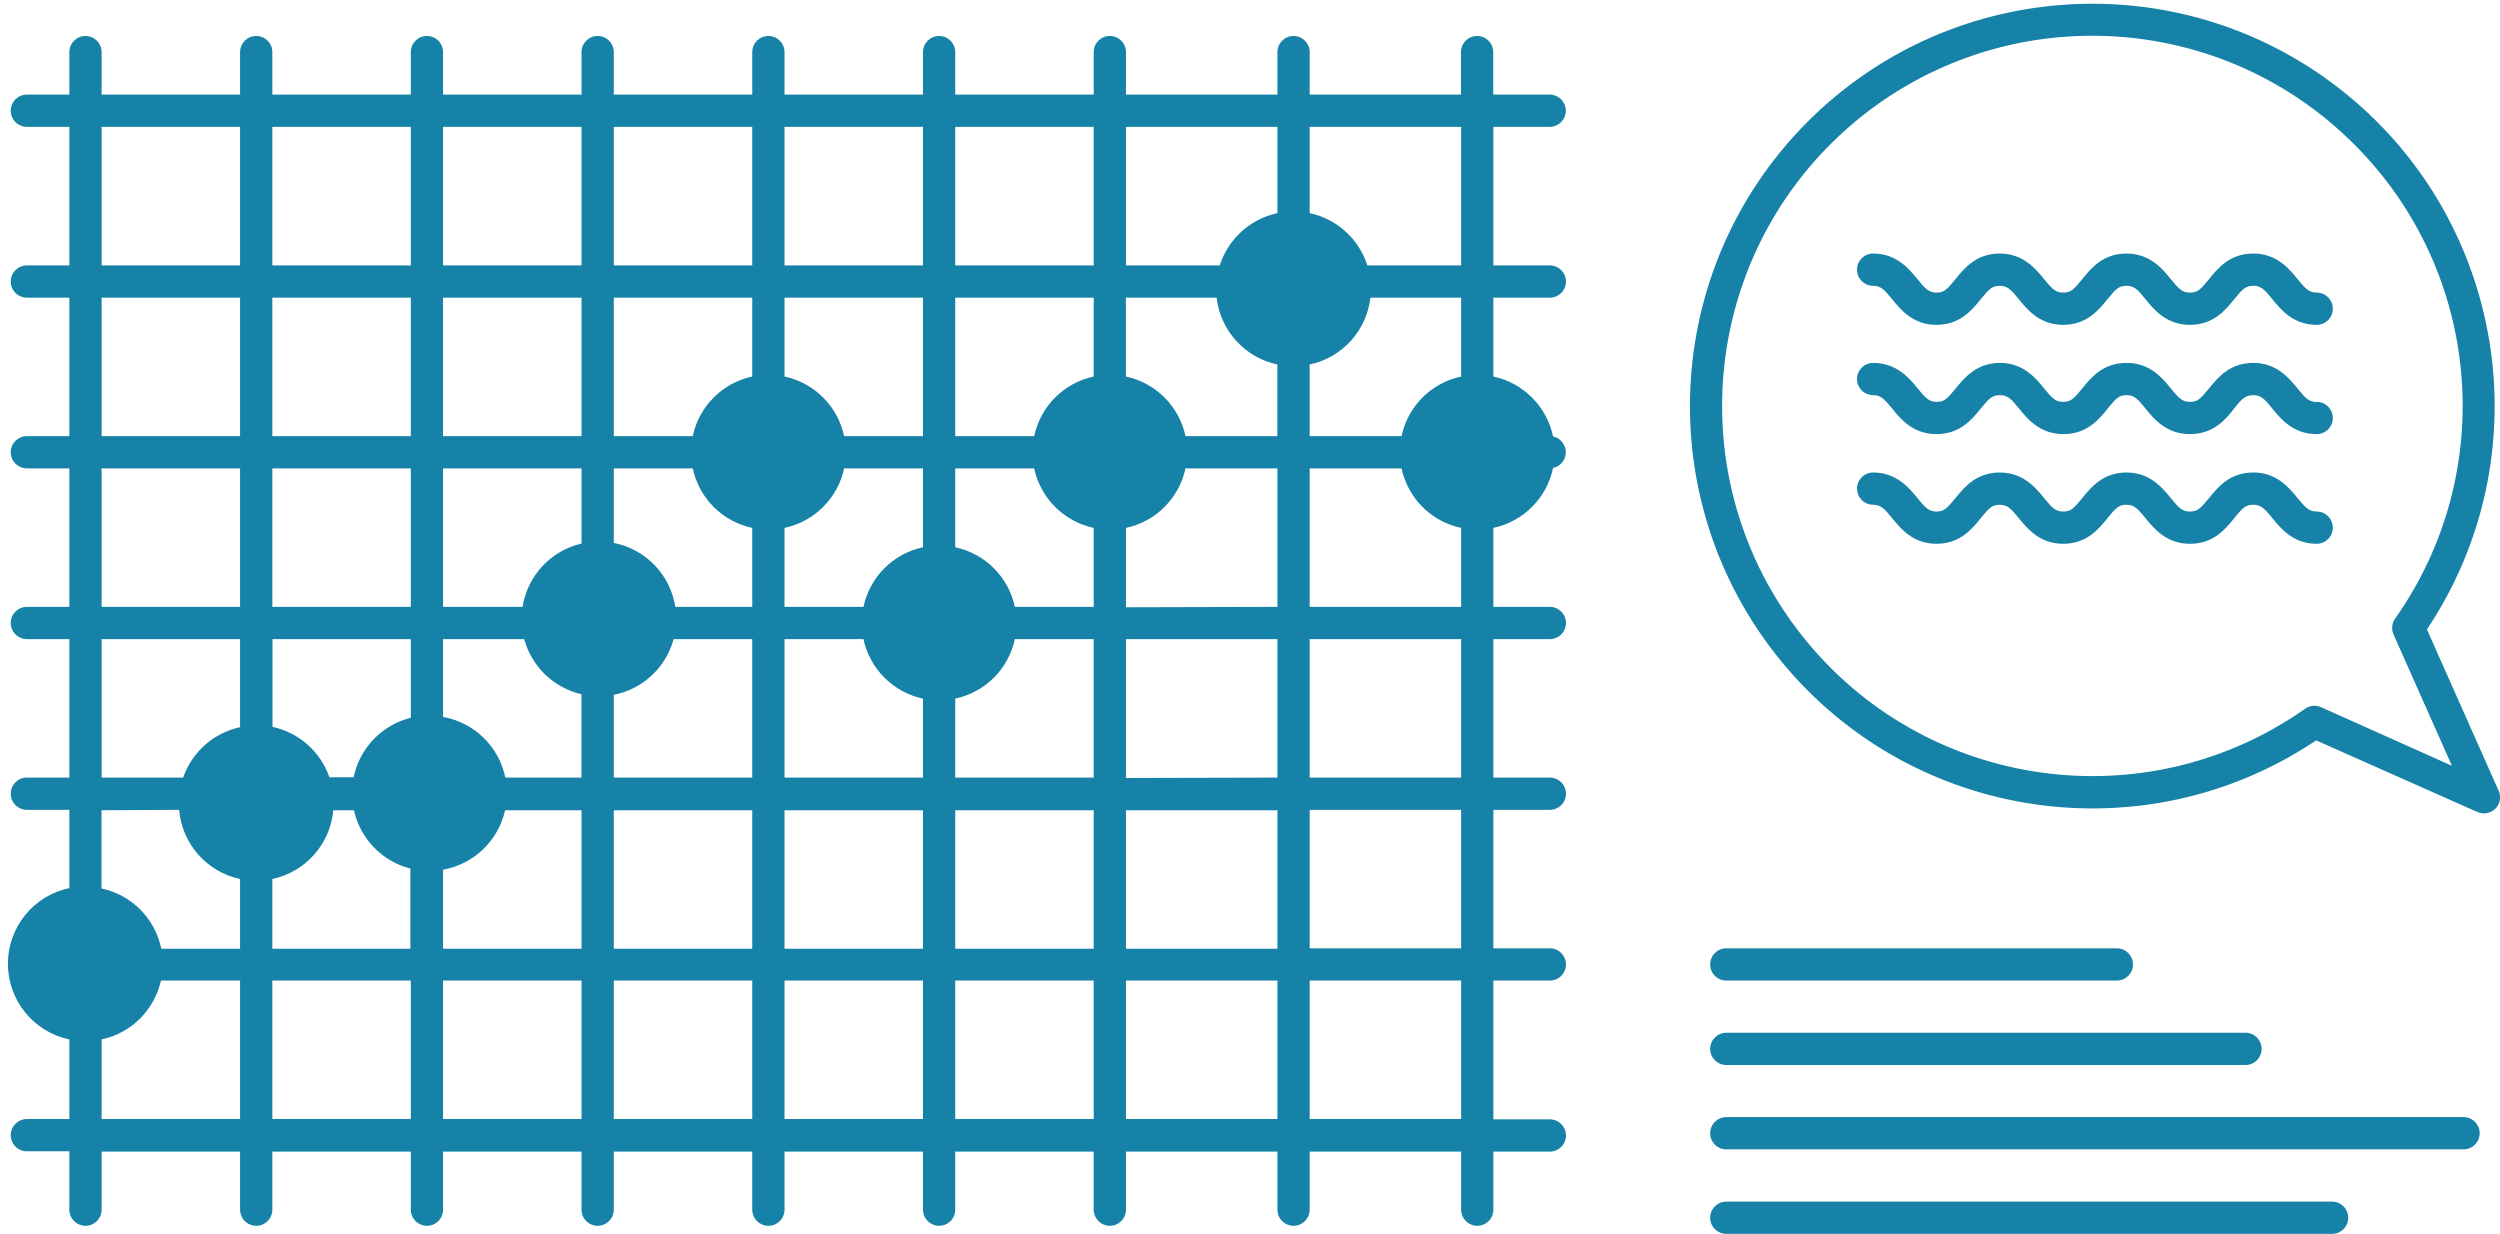 <svg xmlns="http://www.w3.org/2000/svg" width="310" height="153" viewBox="0 0 310 153"><g fill="#1682A7"><path d="M192.16 15.73C193.265 15.73 194.16 14.835 194.16 13.73 194.16 12.625 193.265 11.73 192.16 11.73L185.16 11.73 185.16 6.46C185.16 5.355 184.265 4.46 183.16 4.46 182.055 4.46 181.16 5.355 181.16 6.46L181.16 11.73 162.4 11.73 162.4 6.46C162.4 5.355 161.505 4.46 160.4 4.46 159.295 4.46 158.4 5.355 158.4 6.46L158.4 11.73 139.62 11.73 139.62 6.46C139.62 5.355 138.725 4.46 137.62 4.46 136.515 4.46 135.62 5.355 135.62 6.46L135.62 11.73 118.45 11.73 118.45 6.46C118.45 5.355 117.555 4.46 116.45 4.46 115.345 4.46 114.45 5.355 114.45 6.46L114.45 11.73 97.28 11.73 97.28 6.46C97.28 5.355 96.385 4.46 95.28 4.46 94.175 4.46 93.28 5.355 93.28 6.46L93.28 11.73 76.11 11.73 76.11 6.46C76.11 5.355 75.215 4.46 74.11 4.46 73.005 4.46 72.11 5.355 72.11 6.46L72.11 11.73 54.94 11.73 54.94 6.46C54.94 5.355 54.045 4.46 52.94 4.46 51.835 4.46 50.94 5.355 50.94 6.46L50.94 11.73 33.77 11.73 33.77 6.46C33.77 5.355 32.875 4.46 31.77 4.46 30.665 4.46 29.77 5.355 29.77 6.46L29.77 11.73 12.6 11.73 12.6 6.46C12.6 5.355 11.705 4.46 10.6 4.46 9.495 4.46 8.6 5.355 8.6 6.46L8.6 11.73 3.33 11.73C2.225 11.73 1.33 12.625 1.33 13.73 1.33 14.835 2.225 15.73 3.33 15.73L8.6 15.73 8.6 32.91 3.33 32.91C2.225 32.91 1.33 33.805 1.33 34.91 1.33 36.015 2.225 36.91 3.33 36.91L8.6 36.91 8.6 54.08 3.33 54.08C2.225 54.08 1.33 54.975 1.33 56.08 1.33 57.185 2.225 58.08 3.33 58.08L8.6 58.08 8.6 75.25 3.33 75.25C2.225 75.25 1.33 76.145 1.33 77.25 1.33 78.355 2.225 79.25 3.33 79.25L8.6 79.25 8.6 96.42 3.33 96.42C2.225 96.42 1.33 97.315 1.33 98.42 1.33 99.525 2.225 100.42 3.33 100.42L8.6 100.42 8.6 110.12C4.161 111.053.982 114.969.982 119.505.982 124.041 4.161 127.957 8.6 128.89L8.6 138.76 3.33 138.76C2.225 138.76 1.33 139.655 1.33 140.76 1.33 141.865 2.225 142.76 3.33 142.76L8.6 142.76 8.6 150C8.6 151.105 9.495 152 10.6 152 11.705 152 12.6 151.105 12.6 150L12.6 142.8 29.77 142.8 29.77 150C29.77 150.715 30.151 151.375 30.77 151.732 31.389 152.089 32.151 152.089 32.77 151.732 33.389 151.375 33.77 150.715 33.77 150L33.77 142.8 50.94 142.8 50.94 150C50.94 151.105 51.835 152 52.94 152 54.045 152 54.94 151.105 54.94 150L54.94 142.8 72.11 142.8 72.11 150C72.11 151.105 73.005 152 74.11 152 75.215 152 76.11 151.105 76.11 150L76.11 142.8 93.28 142.8 93.28 150C93.28 151.105 94.175 152 95.28 152 96.385 152 97.28 151.105 97.28 150L97.28 142.8 114.45 142.8 114.45 150C114.45 151.105 115.345 152 116.45 152 117.555 152 118.45 151.105 118.45 150L118.45 142.8 135.62 142.8 135.62 150C135.62 151.105 136.515 152 137.62 152 138.725 152 139.62 151.105 139.62 150L139.62 142.8 158.4 142.8 158.4 150C158.4 151.105 159.295 152 160.4 152 161.505 152 162.4 151.105 162.4 150L162.4 142.8 181.18 142.8 181.18 150C181.18 151.105 182.075 152 183.18 152 184.285 152 185.18 151.105 185.18 150L185.18 142.8 192.18 142.8C193.285 142.8 194.18 141.905 194.18 140.8 194.18 139.695 193.285 138.8 192.18 138.8L185.18 138.8 185.18 121.59 192.18 121.59C193.285 121.59 194.18 120.695 194.18 119.59 194.18 118.485 193.285 117.59 192.18 117.59L185.18 117.59 185.18 100.42 192.18 100.42C193.285 100.42 194.18 99.525 194.18 98.42 194.18 97.315 193.285 96.42 192.18 96.42L185.18 96.42 185.18 79.25 192.18 79.25C193.285 79.25 194.18 78.355 194.18 77.25 194.18 76.145 193.285 75.25 192.18 75.25L185.18 75.25 185.18 65.46C188.901 64.668 191.803 61.754 192.58 58.03 193.501 57.831 194.158 57.017 194.158 56.075 194.158 55.133 193.501 54.319 192.58 54.12 191.799 50.398 188.898 47.486 185.18 46.69L185.18 36.91 192.18 36.91C193.285 36.91 194.18 36.015 194.18 34.91 194.18 33.805 193.285 32.91 192.18 32.91L185.18 32.91 185.18 15.73 192.16 15.73zM158.4 15.73L158.4 26.43C155.025 27.148 152.296 29.622 151.25 32.91L139.62 32.91 139.62 15.73 158.4 15.73zM62.66 96.42C61.869 92.569 58.81 89.59 54.94 88.9L54.94 79.25 65 79.25C65.928 82.663 68.655 85.29 72.1 86.09L72.1 96.42 62.66 96.42zM85.9 58.08C86.689 61.78 89.58 64.671 93.28 65.46L93.28 75.25 83.74 75.25C83.114 71.267 80.066 68.099 76.11 67.32L76.11 58.08 85.9 58.08zM114.45 58.08L114.45 67.86C110.747 68.65 107.855 71.546 107.07 75.25L97.28 75.25 97.28 65.46C100.984 64.675 103.88 61.783 104.67 58.08L114.45 58.08zM72.11 67.4C68.301 68.282 65.409 71.388 64.8 75.25L54.94 75.25 54.94 58.08 72.11 58.08 72.11 67.4zM76.11 86.16C79.696 85.455 82.572 82.777 83.53 79.25L93.28 79.25 93.28 96.42 76.11 96.42 76.11 86.16zM97.28 79.25L107.07 79.25C107.859 82.95 110.75 85.841 114.45 86.63L114.45 96.42 97.28 96.42 97.28 79.25zM118.45 86.63C122.154 85.845 125.05 82.953 125.84 79.25L135.62 79.25 135.62 96.42 118.45 96.42 118.45 86.63zM125.84 75.25C125.053 71.543 122.157 68.647 118.45 67.86L118.45 58.08 128.24 58.08C129.029 61.78 131.92 64.671 135.62 65.46L135.62 75.25 125.84 75.25zM135.62 46.69C131.917 47.48 129.025 50.376 128.24 54.08L118.45 54.08 118.45 36.91 135.62 36.91 135.62 46.69zM114.45 54.08L104.67 54.08C103.883 50.373 100.987 47.477 97.28 46.69L97.28 36.91 114.45 36.91 114.45 54.08zM93.28 46.69C89.577 47.48 86.685 50.376 85.9 54.08L76.11 54.08 76.11 36.91 93.28 36.91 93.28 46.69zM72.11 54.08L54.94 54.08 54.94 36.91 72.11 36.91 72.11 54.08zM50.94 54.08L33.77 54.08 33.77 36.91 50.94 36.91 50.94 54.08zM50.94 58.08L50.94 75.25 33.77 75.25 33.77 58.08 50.94 58.08zM50.94 79.25L50.94 89C47.356 89.895 44.6 92.763 43.85 96.38L40.85 96.38C39.749 93.207 37.073 90.838 33.79 90.13L33.79 79.25 50.94 79.25zM33.77 109C37.886 108.119 40.95 104.662 41.33 100.47L43.89 100.47C44.67 104.009 47.378 106.806 50.89 107.7L50.89 117.64 33.77 117.64 33.77 109zM54.94 107.84C58.755 107.159 61.787 104.252 62.63 100.47L72.11 100.47 72.11 117.64 54.94 117.64 54.94 107.84zM76.11 100.47L93.28 100.47 93.28 117.64 76.11 117.64 76.11 100.47zM97.28 100.47L114.45 100.47 114.45 117.64 97.28 117.64 97.28 100.47zM118.45 100.47L135.62 100.47 135.62 117.64 118.45 117.64 118.45 100.47zM139.62 100.47L158.4 100.47 158.4 117.64 139.62 117.64 139.62 100.47zM139.62 96.47L139.62 79.25 158.4 79.25 158.4 96.42 139.62 96.47zM139.62 75.3L139.62 65.46C143.32 64.671 146.211 61.78 147 58.08L158.4 58.08 158.4 75.25 139.62 75.3zM147 54.08C146.213 50.373 143.317 47.477 139.61 46.69L139.61 36.91 150.86 36.91C151.331 41.003 154.361 44.339 158.39 45.2L158.39 54.08 147 54.08zM135.62 15.73L135.62 32.91 118.45 32.91 118.45 15.73 135.62 15.73zM114.45 15.73L114.45 32.91 97.28 32.91 97.28 15.73 114.45 15.73zM93.28 15.73L93.28 32.91 76.11 32.91 76.11 15.73 93.28 15.73zM72.11 15.73L72.11 32.91 54.94 32.91 54.94 15.73 72.11 15.73zM50.94 15.73L50.94 32.91 33.77 32.91 33.77 15.73 50.94 15.73zM12.6 15.73L29.77 15.73 29.77 32.91 12.6 32.91 12.6 15.73zM12.6 36.91L29.77 36.91 29.77 54.08 12.6 54.08 12.6 36.91zM12.6 58.08L29.77 58.08 29.77 75.25 12.6 75.25 12.6 58.08zM12.6 79.25L29.77 79.25 29.77 90.17C26.487 90.878 23.811 93.247 22.71 96.42L12.6 96.42 12.6 79.25zM22.21 100.42C22.569 104.631 25.637 108.114 29.77 109L29.77 117.64 20 117.64C19.234 113.899 16.325 110.967 12.59 110.17L12.59 100.47 22.21 100.42zM12.6 138.76L12.6 128.89C16.268 128.102 19.142 125.251 19.96 121.59L29.77 121.59 29.77 138.76 12.6 138.76zM33.77 138.76L33.77 121.59 50.94 121.59 50.94 138.76 33.77 138.76zM54.94 138.76L54.94 121.59 72.11 121.59 72.11 138.76 54.94 138.76zM76.11 138.76L76.11 121.59 93.28 121.59 93.28 138.76 76.11 138.76zM97.28 138.76L97.28 121.59 114.45 121.59 114.45 138.76 97.28 138.76zM118.45 138.76L118.45 121.59 135.62 121.59 135.62 138.76 118.45 138.76zM139.62 138.76L139.62 121.59 158.4 121.59 158.4 138.76 139.62 138.76zM181.18 138.76L162.4 138.76 162.4 121.59 181.18 121.59 181.18 138.76zM181.18 117.59L162.4 117.59 162.4 100.42 181.18 100.42 181.18 117.59zM181.18 96.42L162.4 96.42 162.4 79.25 181.18 79.25 181.18 96.42zM162.4 75.25L162.4 58.08 173.79 58.08C174.58 61.783 177.476 64.675 181.18 65.46L181.18 75.25 162.4 75.25zM181.18 46.69C177.473 47.477 174.577 50.373 173.79 54.08L162.4 54.08 162.4 45.2C166.43 44.341 169.462 41.004 169.93 36.91L181.18 36.91 181.18 46.69zM181.18 32.91L169.55 32.91C168.504 29.622 165.775 27.148 162.4 26.43L162.4 15.73 181.18 15.73 181.18 32.91zM214.06 121.59L262.49 121.59C263.595 121.59 264.49 120.695 264.49 119.59 264.49 118.485 263.595 117.59 262.49 117.59L214.06 117.59C212.955 117.59 212.06 118.485 212.06 119.59 212.06 120.695 212.955 121.59 214.06 121.59zM214.06 132.06L278.44 132.06C279.545 132.06 280.44 131.165 280.44 130.06 280.44 128.955 279.545 128.06 278.44 128.06L214.06 128.06C212.955 128.06 212.06 128.955 212.06 130.06 212.06 131.165 212.955 132.06 214.06 132.06zM305.48 138.52L214.06 138.52C212.955 138.52 212.06 139.415 212.06 140.52 212.06 141.625 212.955 142.52 214.06 142.52L305.48 142.52C306.585 142.52 307.48 141.625 307.48 140.52 307.48 139.415 306.585 138.52 305.48 138.52zM289.18 149L214.06 149C212.955 149 212.06 149.895 212.06 151 212.06 152.105 212.955 153 214.06 153L289.18 153C290.285 153 291.18 152.105 291.18 151 291.18 149.895 290.285 149 289.18 149zM309.83 98.05L300.94 78.05C315.186 56.706 310.916 28.036 291.07 11.769 271.223-4.498 242.273-3.057 224.14 15.102 206.008 33.261 204.608 62.213 220.905 82.036 237.201 101.859 265.877 106.087 287.2 91.81L307.2 100.69C307.455 100.805 307.731 100.863 308.01 100.86 308.687 100.86 309.318 100.519 309.687 99.951 310.057 99.384 310.114 98.669 309.84 98.05L309.83 98.05zM287.83 87.7C287.178 87.4 286.414 87.472 285.83 87.89 265.927 101.875 238.57 97.904 223.464 78.837 208.359 59.771 210.751 32.231 228.917 16.054 247.084-.122 274.716.683 291.91 17.89L291.91 17.89C307.706 33.636 309.856 58.474 297 76.7 296.582 77.284 296.51 78.048 296.81 78.7L304.04 94.96 287.83 87.7z"></path><path d="M287.27 36.28C286.34 36.28 285.9 35.84 284.89 34.6 283.88 33.36 282.33 31.44 279.41 31.44 276.49 31.44 275.01 33.26 273.93 34.6 272.85 35.94 272.48 36.28 271.55 36.28 270.62 36.28 270.18 35.84 269.17 34.6 268.16 33.36 266.61 31.44 263.69 31.44 260.77 31.44 259.29 33.26 258.21 34.6 257.13 35.94 256.76 36.28 255.83 36.28 254.9 36.28 254.47 35.84 253.46 34.6 252.45 33.36 250.89 31.44 247.97 31.44 245.05 31.44 243.58 33.26 242.49 34.6 241.4 35.94 241.05 36.28 240.12 36.28 239.19 36.28 238.76 35.84 237.75 34.6 236.74 33.36 235.18 31.44 232.27 31.44 231.165 31.44 230.27 32.335 230.27 33.44 230.27 34.545 231.165 35.44 232.27 35.44 233.19 35.44 233.63 35.87 234.64 37.12 235.65 38.37 237.2 40.28 240.12 40.28 243.04 40.28 244.52 38.45 245.6 37.12 246.68 35.79 247.05 35.44 247.97 35.44 248.89 35.44 249.34 35.87 250.35 37.12 251.36 38.37 252.91 40.28 255.83 40.28 258.75 40.28 260.23 38.45 261.31 37.12 262.39 35.79 262.76 35.44 263.69 35.44 264.62 35.44 265.06 35.87 266.06 37.12 267.06 38.37 268.63 40.28 271.55 40.28 274.47 40.28 275.95 38.45 277.03 37.12 278.11 35.79 278.48 35.44 279.41 35.44 280.34 35.44 280.78 35.87 281.79 37.12 282.8 38.37 284.35 40.28 287.27 40.28 288.375 40.28 289.27 39.385 289.27 38.28 289.27 37.175 288.375 36.28 287.27 36.28zM287.27 49.85C286.34 49.85 285.9 49.42 284.89 48.17 283.88 46.92 282.33 45 279.41 45 276.49 45 275.01 46.82 273.93 48.15 272.85 49.48 272.48 49.83 271.55 49.83 270.62 49.83 270.18 49.4 269.17 48.15 268.16 46.9 266.61 45 263.69 45 260.77 45 259.29 46.82 258.21 48.15 257.13 49.48 256.76 49.83 255.83 49.83 254.9 49.83 254.47 49.4 253.46 48.15 252.45 46.9 250.89 45 248 45 245.11 45 243.61 46.82 242.52 48.15 241.43 49.48 241.08 49.83 240.15 49.83 239.22 49.83 238.79 49.4 237.78 48.15 236.77 46.9 235.18 45 232.27 45 231.165 45 230.27 45.895 230.27 47 230.27 48.105 231.165 49 232.27 49 233.19 49 233.63 49.43 234.64 50.68 235.65 51.93 237.2 53.83 240.12 53.83 243.04 53.83 244.52 52.01 245.6 50.68 246.68 49.35 247.05 49 248 49 248.95 49 249.37 49.43 250.38 50.68 251.39 51.93 252.94 53.83 255.86 53.83 258.78 53.83 260.26 52.01 261.34 50.68 262.42 49.35 262.76 49 263.69 49 264.62 49 265.06 49.43 266.06 50.68 267.06 51.93 268.63 53.83 271.55 53.83 274.47 53.83 276 52 277 50.7 278 49.4 278.48 49 279.41 49 280.34 49 280.78 49.43 281.79 50.68 282.8 51.93 284.35 53.83 287.27 53.83 288.375 53.83 289.27 52.935 289.27 51.83 289.27 50.725 288.375 49.83 287.27 49.83L287.27 49.85zM287.27 63.43C286.34 63.43 285.9 62.99 284.89 61.75 283.88 60.51 282.33 58.59 279.41 58.59 276.49 58.59 275.01 60.42 273.93 61.75 272.85 63.08 272.48 63.43 271.55 63.43 270.62 63.43 270.18 62.99 269.17 61.75 268.16 60.51 266.61 58.59 263.69 58.59 260.77 58.59 259.29 60.42 258.21 61.75 257.13 63.08 256.76 63.43 255.83 63.43 254.9 63.43 254.47 62.99 253.46 61.75 252.45 60.51 250.89 58.59 247.97 58.59 245.05 58.59 243.58 60.42 242.49 61.75 241.4 63.08 241.05 63.43 240.12 63.43 239.19 63.43 238.76 62.99 237.75 61.75 236.74 60.51 235.18 58.59 232.27 58.59 231.165 58.59 230.27 59.485 230.27 60.59 230.27 61.695 231.165 62.59 232.27 62.59 233.19 62.59 233.63 63.03 234.64 64.27 235.65 65.51 237.2 67.43 240.12 67.43 243.04 67.43 244.52 65.61 245.6 64.27 246.68 62.93 247.05 62.59 247.97 62.59 248.89 62.59 249.34 63.03 250.35 64.27 251.36 65.51 252.91 67.43 255.83 67.43 258.75 67.43 260.23 65.61 261.31 64.27 262.39 62.93 262.76 62.59 263.69 62.59 264.62 62.59 265.06 63.03 266.06 64.27 267.06 65.51 268.63 67.43 271.55 67.43 274.47 67.43 275.95 65.61 277.03 64.27 278.11 62.93 278.48 62.59 279.41 62.59 280.34 62.59 280.78 63.03 281.79 64.27 282.8 65.51 284.35 67.43 287.27 67.43 288.375 67.43 289.27 66.535 289.27 65.43 289.27 64.325 288.375 63.43 287.27 63.43z"></path></g></svg>
